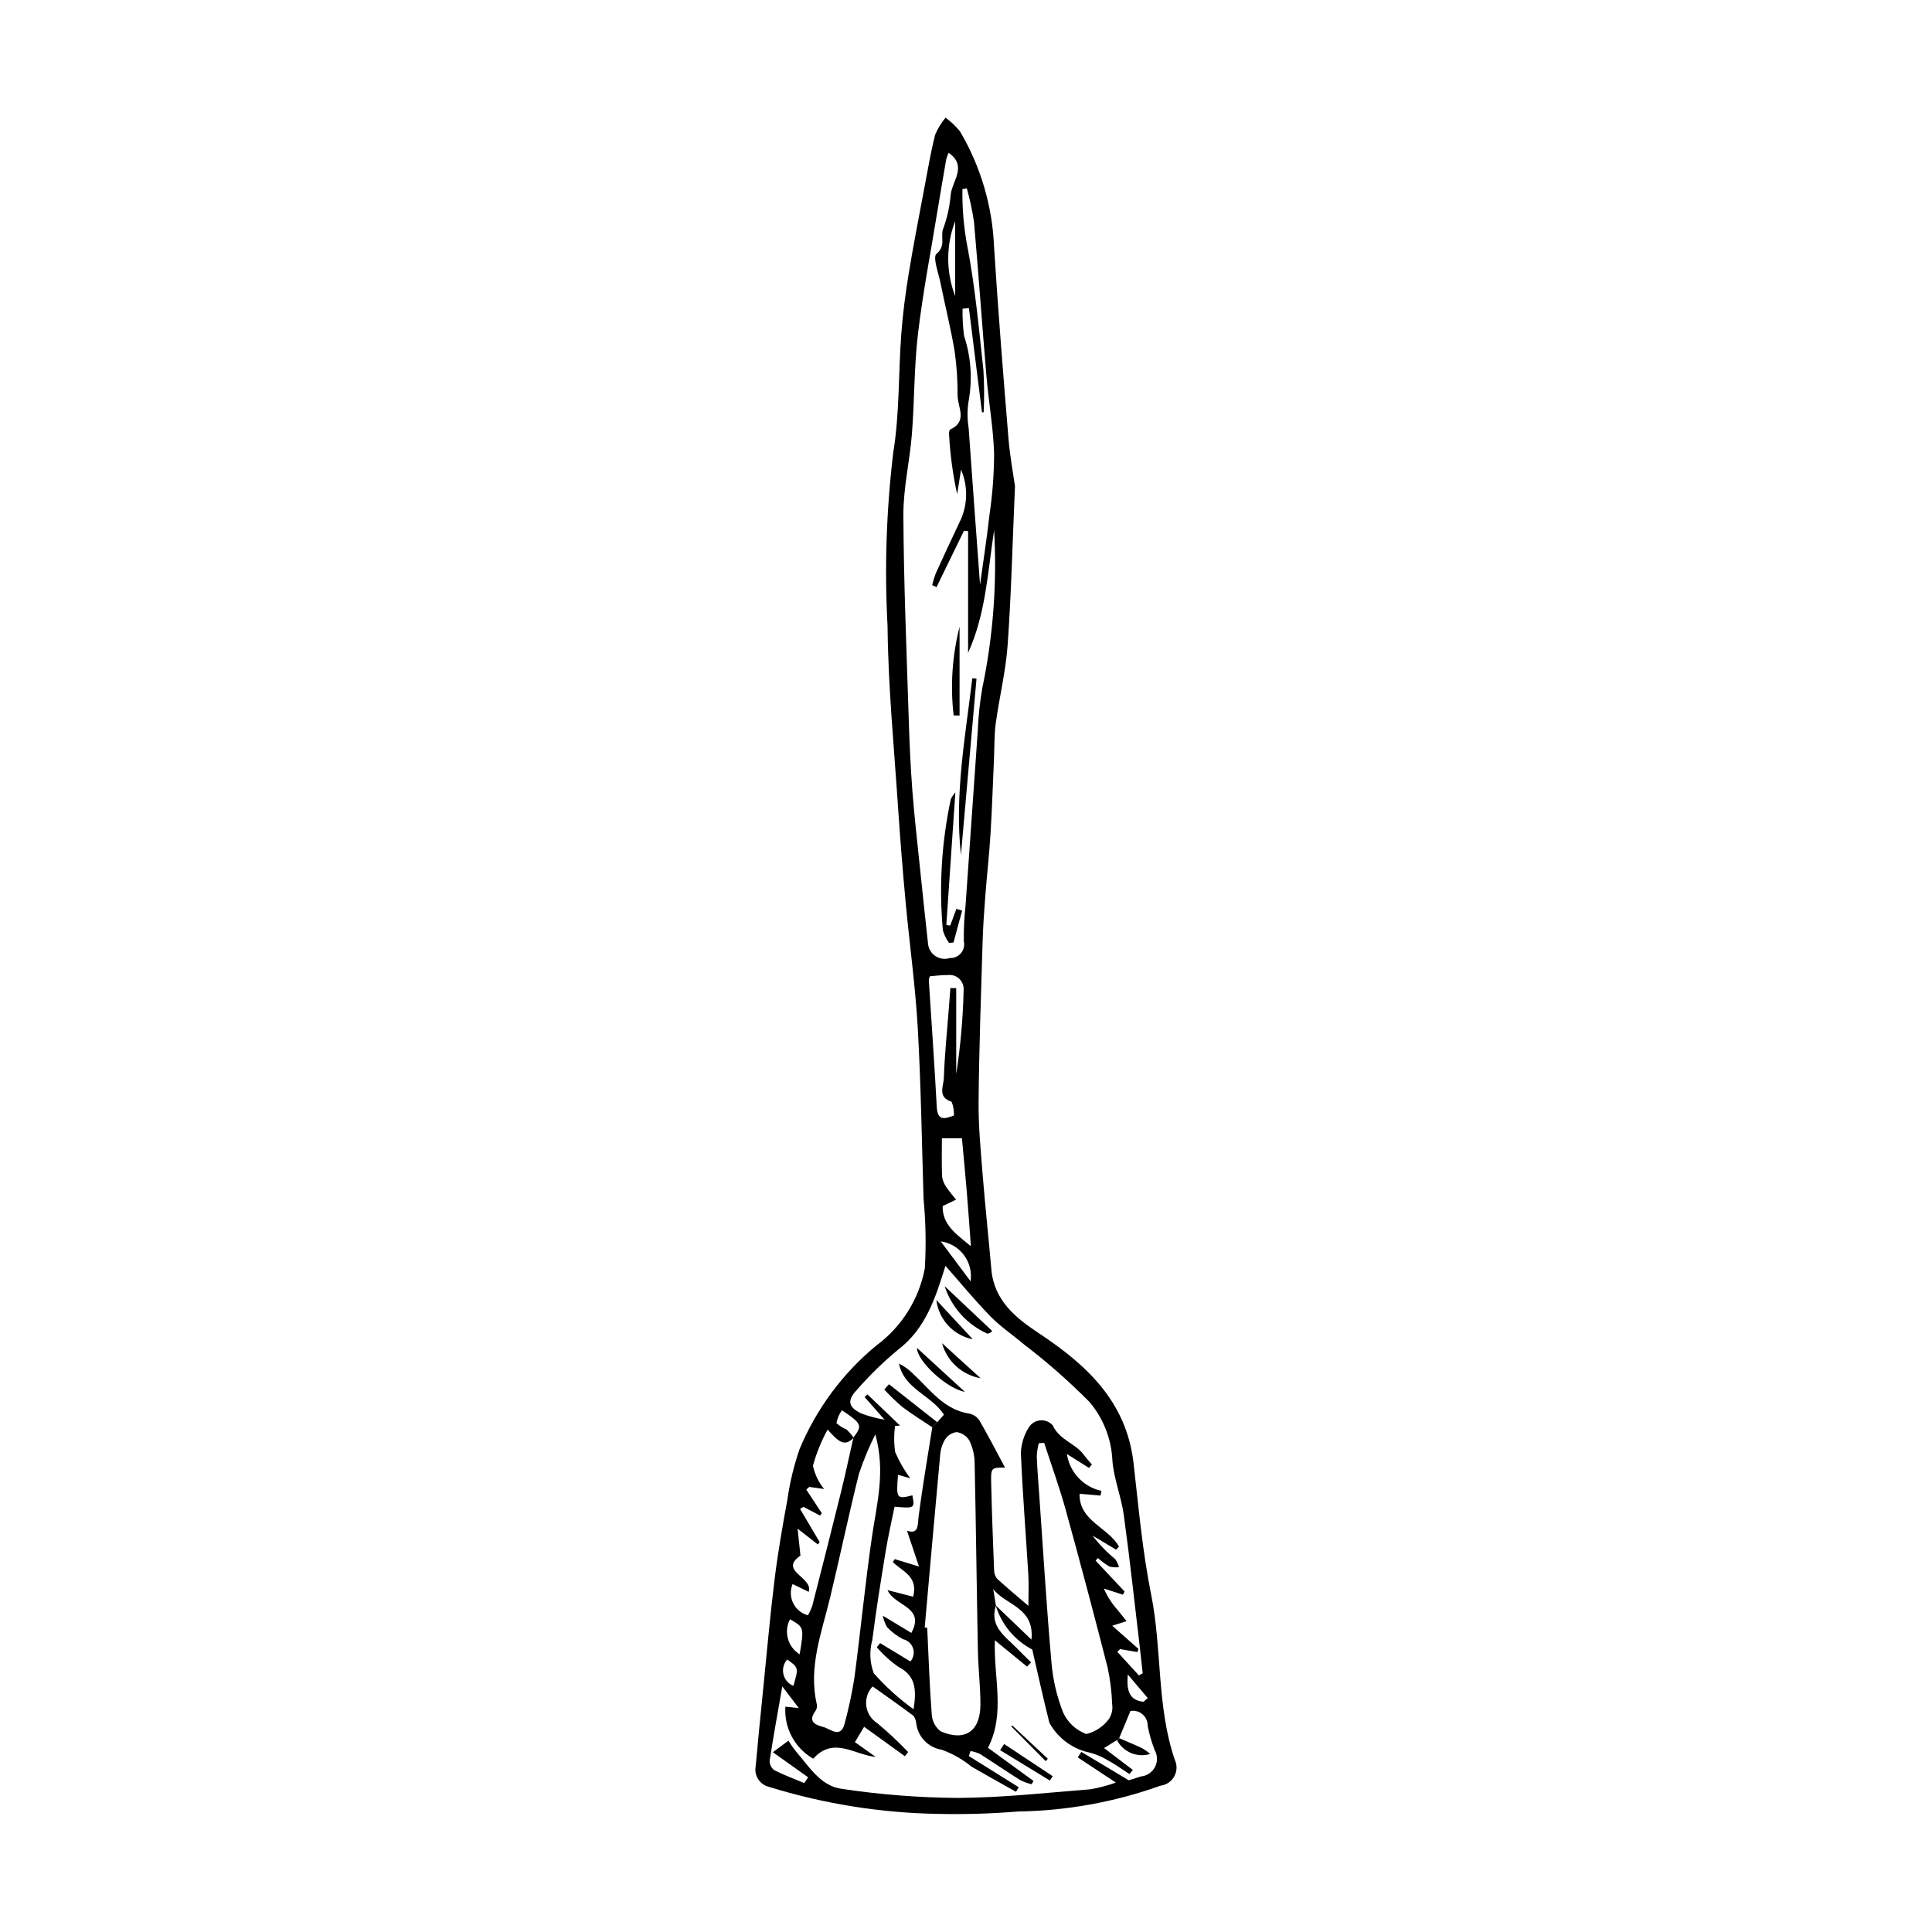 <?xml version="1.0" encoding="UTF-8"?>
<!-- Uploaded to: ICON Repo, www.iconrepo.com, Generator: ICON Repo Mixer Tools -->
<svg fill="#000000" width="800px" height="800px" version="1.1" viewBox="144 144 512 512" xmlns="http://www.w3.org/2000/svg">
 <g>
  <path d="m412.98 272.88c-0.672 15.398-0.996 28.754-1.945 42.066-0.496 6.938-2.191 13.781-3.144 20.699-0.418 3.039-0.332 6.148-0.469 9.23-0.301 6.707-0.508 13.418-0.926 20.117-0.348 5.621-0.984 11.223-1.41 16.836-0.305 3.984-0.578 7.981-0.695 11.973-0.414 14.047-0.926 28.094-1.055 42.145-0.059 6.469 0.566 12.953 1.082 19.418 0.668 8.359 1.574 16.699 2.305 25.055 0.715 8.211 6.426 12.816 12.52 16.855 12.699 8.41 23.285 18.137 25.156 34.457 1.336 11.656 2.363 23.402 4.672 34.875 2.914 14.48 1.422 29.535 6.246 43.719l-0.004-0.004c0.68 1.406 0.637 3.055-0.113 4.426-0.75 1.371-2.117 2.297-3.668 2.484-12.121 4.34-24.879 6.648-37.754 6.832-6.984 0.582-13.992 0.793-21 0.641-15.254-0.234-30.391-2.644-44.961-7.156-2.43-0.566-3.992-2.93-3.562-5.383 0.59-6.711 1.277-13.41 1.953-20.113 0.988-9.816 1.848-19.648 3.055-29.438 0.871-7.062 2.098-14.09 3.383-21.094 0.648-4.566 1.727-9.059 3.219-13.422 4.438-10.691 11.422-20.133 20.348-27.504 6.727-4.949 11.328-12.266 12.875-20.473 0.359-6.129 0.246-12.273-0.332-18.383-0.473-15.141-0.688-30.293-1.547-45.41-0.633-11.109-2.184-22.164-3.211-33.254-0.762-8.223-1.422-16.453-1.977-24.695-1.062-16.109-2.652-32.223-2.809-48.348v0.004c-0.832-15.387-0.328-30.816 1.508-46.113 1.691-10.309 1.348-20.941 2.129-31.414 0.398-5.352 1.098-10.695 1.965-15.992 1.25-7.652 2.75-15.262 4.18-22.879 0.875-4.656 1.664-9.34 2.828-13.93h-0.004c0.691-1.637 1.621-3.16 2.762-4.519 1.434 1.039 2.723 2.266 3.836 3.644 5.492 9.316 8.594 19.844 9.023 30.648 1.066 16.863 2.418 33.711 3.801 50.555 0.406 4.957 1.328 9.875 1.742 12.844zm-42.758 252.12c-2.578 2.781-4.332 0.629-6.898-2.141h-0.004c-1.668 3.027-2.969 6.246-3.875 9.582 0.48 2.258 1.492 4.371 2.949 6.164l-3.922-0.555-0.801 0.707 4.106 6.238-0.445 0.652-4.398-2.32-0.91 0.551 5.188 8.781-0.461 0.645-5.375-4.195 0.754 7.144c-5.949 4.09 3.5 5.719 2.172 9.602l-4.254-2.07v0.004c-0.68 1.633-0.621 3.481 0.156 5.07 0.781 1.586 2.207 2.762 3.918 3.223 0.445-0.793 0.824-1.629 1.133-2.488 2.566-10.043 5.129-20.09 7.613-30.152 1.188-4.805 2.203-9.648 3.297-14.477 2.43-3.238 2.285-3.625-3.043-7.242-0.723 1.02-1.223 2.18-1.461 3.41 0.781 0.719 1.688 1.289 2.672 1.688 0.699 0.664 1.332 1.395 1.891 2.18zm69.781 80.148-3.414 2.106 7.633 5.801-0.918 1.078c-1.941-1.25-3.816-2.629-5.848-3.707h-0.004c-1.719-1.035-3.602-1.773-5.566-2.176-4.176-1.129-7.711-3.914-9.789-7.707-1.641-6.492-3.062-13.043-4.535-19.402-4.672-2.438-8.164-6.656-9.688-11.699l9.469 9.07c0.895-8.617-6.941-9.129-10.125-13.41l0.707 4.387c-1.77 5.531 2.453 8.137 5.531 11.293 1.242 1.273 2.527 2.508 3.797 3.758l-1.078 1.125c-2.711-2.219-5.422-4.434-8.52-6.973-0.383 9.848 2.848 19.402-1.828 28.492 3.992 2.906 8.027 5.844 12.062 8.781l-0.508 0.875c-1.035-0.25-2.039-0.613-2.996-1.086-3.602-2.266-7.109-4.68-10.707-6.953v0.004c-0.789-0.363-1.625-0.617-2.484-0.758l-0.434 1.332c4.406 2.75 8.812 5.504 13.219 8.254l-0.73 1.211c-3.91-2.203-7.836-4.383-11.723-6.625-2.379-1.949-5.074-3.484-7.969-4.531-3.539-0.555-6.285-3.379-6.734-6.934-0.066-0.715-0.301-1.402-0.688-2.008-3.559-2.668-7.207-5.211-10.875-7.832-1.301 1.375-1.918 3.254-1.691 5.133 0.23 1.875 1.281 3.551 2.871 4.574 2.887 2.398 5.633 4.965 8.223 7.684l-0.855 1.117-10.805-7.805-2.445 4.059 5.523 3.934c-5.719-0.586-11.203-5.519-16.559 0.465v0.004c-2.398-1.375-4.363-3.398-5.672-5.836-1.305-2.441-1.902-5.195-1.719-7.957l3.562 0.379-4.371-5.758c-1.227 7.035-2.387 13.367-3.359 19.727-0.016 0.98 0.449 1.91 1.246 2.484 2.555 1.301 5.269 2.297 7.922 3.406l1.047-1.512-9.355-6.66 4.125-3.055 0.004-0.004c0.551 0.914 1.156 1.793 1.809 2.637 3.535 4.035 6.598 9.324 12.176 10.109 10.207 1.543 20.508 2.356 30.832 2.426 11.727-0.039 23.453-1.359 35.168-2.281 2.309-0.395 4.578-0.992 6.785-1.785l-10.105-6.672 0.953-1.461c3.945 2.363 7.887 4.731 12.559 7.527 0.367-0.117 1.797-0.531 3.207-1.016h-0.004c1.586-0.133 3-1.07 3.742-2.481 0.742-1.414 0.715-3.106-0.074-4.492-0.809-2.094-1.43-4.258-1.855-6.461 0.027-1.164-0.473-2.277-1.359-3.035-0.883-0.758-2.062-1.078-3.207-0.875l-2.988 7.199zm-47.629-84.242 1.781-2c-3.332-5.207-10.523-6.742-11.922-13.531v-0.004c1.414 0.691 2.695 1.617 3.793 2.742 4.5 4.16 8.133 9.512 14.91 10.52h0.004c1.09 0.238 2.039 0.902 2.641 1.84 2.379 4.109 4.551 8.336 6.762 12.449-3.676 0.004-3.769 0.004-3.668 4.18 0.18 7.648 0.461 15.293 0.766 22.938-0.012 0.852 0.273 1.68 0.809 2.344 2.547 2.356 5.231 4.559 8.289 7.184 0-3.106 0.133-5.695-0.023-8.266-0.648-10.75-1.52-21.492-1.973-32.25v-0.004c0.09-2.367 0.793-4.668 2.043-6.68 0.645-1.109 1.781-1.84 3.059-1.957 1.277-0.121 2.531 0.387 3.367 1.359 1.762 3.856 5.953 4.703 8.207 7.762 0.664 0.898 1.426 1.723 2.144 2.582l-0.766 0.898-5.859-3.691 0.004-0.004c0.719 4.848 4.367 8.742 9.156 9.777l-0.25 1.25-5.555-0.477c-0.145 7.285 7.691 8.941 10.441 13.996l-0.75 0.82-6.254-3.734c1.758 2.309 3.777 4.402 6.016 6.242 0.457 0.641 0.793 1.363 0.988 2.125-0.859 0.098-1.727 0.039-2.559-0.18-1.078-0.648-2.09-1.398-3.027-2.238l-0.594 0.699c2.559 2.727 5.117 5.449 7.676 8.176l-0.453 0.832-5.047-1.625v-0.004c0.902 2.074 2.129 3.988 3.637 5.672 0.801 0.992 1.598 1.98 2.394 2.977l-3.812 1.207 6.957 6.148-0.289 0.836-4.574-0.793-0.758 0.703 5.727 6.266 1.016-0.555c-0.238-2.168-0.461-4.336-0.719-6.504-1.402-11.809-2.672-23.633-4.289-35.41-0.676-4.922-2.684-9.699-3.031-14.613-0.277-5.668-2.418-11.082-6.09-15.402-5.414-5.465-11.199-10.551-17.316-15.215-2.949-2.512-6.223-4.691-8.91-7.449-4.16-4.262-7.945-8.887-11.914-13.387-2.695 8.633-5.254 16.699-12.664 22.316h-0.004c-3.863 3.211-7.461 6.723-10.762 10.508-2.695 2.836-2.398 4.598 1.129 6.301v-0.004c1.992 0.75 4.055 1.305 6.152 1.652l-5.293-6.019 0.785-0.676 8.629 8.262-1.32 0.074c-0.332 2.301-0.324 4.641 0.02 6.938 1.055 2.465 2.394 4.797 3.992 6.949l-3.238-0.91c-0.52 6.301-0.371 6.496 3.805 5.43 0.652 3.465 0.652 3.465-4.719 3.023-0.777 3.856-1.688 7.734-2.328 11.656-1.293 7.883-2.578 15.77-3.574 23.691l-0.004-0.004c-0.797 2.894-0.66 5.965 0.387 8.777 3.152 3.566 6.691 6.769 10.555 9.547 0.852-5.394 0.473-8.91-3.988-11.223-2.137-1.48-4.07-3.234-5.75-5.219l0.875-1.082 8.023 4.863v0.004c0.836-0.965 1.102-2.301 0.699-3.512-0.402-1.211-1.418-2.121-2.664-2.394-1.555-0.824-2.969-1.883-4.191-3.144-0.559-0.957-0.949-2.004-1.16-3.09l7.566 4.566c3.797-6.981-4.469-7.043-6.305-11.336 2.727 0.703 4.797 1.234 6.785 1.746 1.414-5.484-2.965-6.731-5.387-9.188l0.527-0.773 6.402 1.961-3.176-9.496c3.215 1.078 2.781-1.535 3.117-4.094 1.023-7.793 2.367-15.539 3.586-23.305zm-0.188-221.31-1.145-0.535c0.242-1.047 0.555-2.074 0.934-3.078 2.066-4.555 4.176-9.094 6.32-13.609l0.004-0.004c2.168-4.352 2.309-9.441 0.383-13.906l-1.027 6.496v-0.004c-1.133-5.156-1.844-10.395-2.133-15.668-0.098-0.488-0.02-0.996 0.219-1.438 4.777-2.086 2.086-5.883 2.027-8.988v0.004c0.031-3.879-0.223-7.75-0.75-11.59-1.012-6.113-2.535-12.145-3.762-18.227-0.539-2.676-2.137-6.902-1.07-7.785 2.555-2.117 1.008-4.453 1.719-6.512 1.066-2.875 1.746-5.879 2.016-8.934 0.238-3.727 4.625-7.723-0.535-11.332h0.004c-0.262 0.57-0.473 1.164-0.633 1.77-0.797 4.547-1.57 9.098-2.324 13.652-1.773 10.859-3.875 21.684-5.164 32.602-1.035 8.762-0.91 17.656-1.602 26.469-0.566 7.203-2.297 14.375-2.262 21.555 0.086 17.926 0.848 35.852 1.41 53.773 0.199 6.391 0.48 12.785 0.965 19.156 0.523 6.848 1.312 13.672 2.016 20.508 0.691 6.707 1.406 13.414 2.144 20.117l-0.004-0.004c0.125 1.34 0.848 2.551 1.969 3.289 1.125 0.742 2.519 0.934 3.801 0.52 1.145 0.055 2.25-0.434 2.981-1.32 0.73-0.887 1-2.066 0.727-3.184-0.031-3.137 0.121-6.269 0.465-9.387 1.066-15.48 2.148-30.957 3.25-46.434l-0.004-0.004c0.152-3.754 0.551-7.5 1.195-11.203 2.879-13.758 3.934-27.836 3.133-41.867-1.68 10.969-2.191 22.176-6.898 32.516v-32.25l-1.094-0.094zm-3.129 275.69 0.664 0.102c0.367 7.621 0.609 15.254 1.195 22.859 0.082 1.793 0.941 3.461 2.356 4.57 6.473 2.801 10.543-0.008 10.551-7.133 0.004-4.746-0.578-9.488-0.672-14.238-0.324-16.645-0.508-33.293-0.867-49.941v0.004c-0.047-2-0.523-3.969-1.406-5.766-0.734-1.203-1.965-2.016-3.359-2.223-1.285 0.176-2.426 0.914-3.117 2.016-0.746 1.301-1.18 2.762-1.266 4.262-1.406 15.156-2.731 30.324-4.078 45.488zm31.652-48.93-1.422 0.121v-0.004c-0.289 1.125-0.469 2.281-0.531 3.441 0.133 3.488 0.422 6.969 0.668 10.453 1.035 14.672 1.918 29.359 3.207 44.008 0.363 4.602 1.406 9.125 3.098 13.422 1.199 2.664 3.426 4.734 6.172 5.742 2.414-0.598 4.539-2.023 6.004-4.035 0.75-1.16 1.043-2.555 0.824-3.918-0.109-3.258-0.512-6.496-1.199-9.684-3.574-13.977-7.281-27.918-11.117-41.824-1.656-5.977-3.789-11.82-5.703-17.727zm-44.738-2.227c-1.688 3.363-3.137 6.844-4.332 10.41-2.723 10.879-5.012 21.863-7.633 32.766-2.258 9.383-5.879 18.566-3.504 28.516v0.004c0.062 0.617-0.113 1.234-0.488 1.73-2.09 2.914 0.469 3.644 2.223 4.133 1.871 0.523 4.609 3.199 5.637-1.051 1.062-3.965 1.918-7.984 2.559-12.039 1.652-12.496 2.848-25.055 4.672-37.523 1.258-8.594 3.613-17.059 0.867-26.945zm27.75-225.18c0.746-5.453 1.762-11.969 2.504-18.52 0.797-5.387 1.207-10.828 1.223-16.273-0.223-6.859-1.453-13.684-2.035-20.539-1.16-13.617-2.102-27.254-3.301-40.867h-0.004c-0.441-2.984-1.074-5.938-1.891-8.84l-1.164 0.211v-0.004c-0.086 5.121 0.359 10.238 1.324 15.27 2.059 10.789 3.051 21.789 4.242 32.73 0.219 3.707 0.242 7.422 0.062 11.129l-0.449 0.023-3.461-27.621-1.684 0.168c-0.047 2.398 0.086 4.801 0.395 7.184 1.812 5.457 2.246 11.277 1.266 16.941-0.434 2.481-0.449 5.019-0.047 7.508 0.992 14.164 2.055 28.328 3.019 41.5zm-13.273 103.76c-0.16 0.312-0.266 0.652-0.309 1.004 0.703 11.199 1.523 22.391 2.109 33.594 0.195 3.758 1.984 3.281 4.551 2.309v-0.004c0.059-1.242-0.152-2.484-0.621-3.641-3.82-1.195-2.109-4.207-2.043-6.305 0.191-6.102 0.836-12.188 1.305-18.281 0.141-1.848 0.285-3.695 0.426-5.543l1.539 0.035v22.719l0.004-0.004c1.137-7.328 1.793-14.723 1.957-22.137 0.109-1.133-0.305-2.25-1.121-3.039-0.816-0.789-1.953-1.164-3.078-1.012-1.434-0.039-2.871 0.176-4.719 0.305zm10.848 71.555c-0.398-5.348-0.711-9.906-1.09-14.461-0.391-4.676-0.844-9.344-1.285-14.164h-5.309c0 3.598-0.102 6.957 0.062 10.305 0.191 1.074 0.645 2.082 1.316 2.941 0.742 1.051 1.539 2.062 2.391 3.031l-3.57 1.699c-0.109 4.949 3.519 7.383 7.484 10.648zm-4.172-251.82v-19.82c-2.449 6.379-2.449 13.441 0 19.82zm4.086 261.11c0.363-2.453-0.266-4.953-1.754-6.941-1.484-1.988-3.703-3.301-6.16-3.644 2.637 3.527 5.277 7.059 7.914 10.586zm-45.293 98.848c1.188-7.125 1.188-7.125-2.562-9.285-1.719 3.285-0.602 7.344 2.562 9.285zm-3.293 1.379c-0.957 1.062-1.336 2.527-1.008 3.918 0.324 1.395 1.309 2.539 2.637 3.07 1.41-4.82 1.41-4.82-1.629-6.988zm94.422 11.203 1.117-0.977-5.293-6.262c-0.379 4.445 0.484 6.871 4.176 7.238z"/>
  <path d="m391.07 522.25c-2.68-1.801-5.449-3.488-8.008-5.449v0.004c-1.664-1.426-3.238-2.949-4.715-4.562l1.246-1.41c4.262 3.356 8.523 6.711 12.785 10.07z"/>
  <path d="m394.34 484.84c4.242 4 8.301 7.828 12.613 11.898h-0.004c-0.328 0.375-0.777 0.621-1.27 0.699-5.398-2.402-9.52-6.981-11.34-12.598z"/>
  <path d="m399.7 512.85c-4.75-0.801-12.695-8.137-12.699-11.652z"/>
  <path d="m392.14 488.51c3.414 3.68 6.301 6.793 9.648 10.402v0.004c-5.129-1.016-9.023-5.215-9.648-10.406z"/>
  <path d="m393.65 499.96c3.586 3.258 6.734 6.121 10.215 9.281v-0.004c-4.918-0.848-8.898-4.465-10.215-9.277z"/>
  <path d="m397.18 353.98-2.391 35.148 1.023 0.16 1.641-4.43 1.523 0.469-2.289 8.453-1.191 0.102v-0.004c-0.723-1.008-1.273-2.133-1.625-3.32-1.059-11.633-0.348-23.355 2.106-34.773 0.316-0.652 0.723-1.262 1.203-1.805z"/>
  <path d="m398.66 370.55c-1.734-15.848 1.152-31.285 3.016-46.809l1.113 0.086z"/>
  <path d="m396.72 333.59c-0.906-7.867-0.371-15.832 1.574-23.512v23.547z"/>
  <path d="m410.12 606.19 12.844 8.512-0.73 1.164-13.203-8.062z"/>
  <path d="m421.13 610.73-9.117-9.195 0.227-0.285 9.445 8.844z"/>
  <path d="m440.59 604.63c2.039 0.883 4.102 1.723 6.109 2.672 0.754 0.441 1.469 0.945 2.133 1.512-3.441 1.059-7.152-0.48-8.828-3.668z"/>
 </g>
</svg>